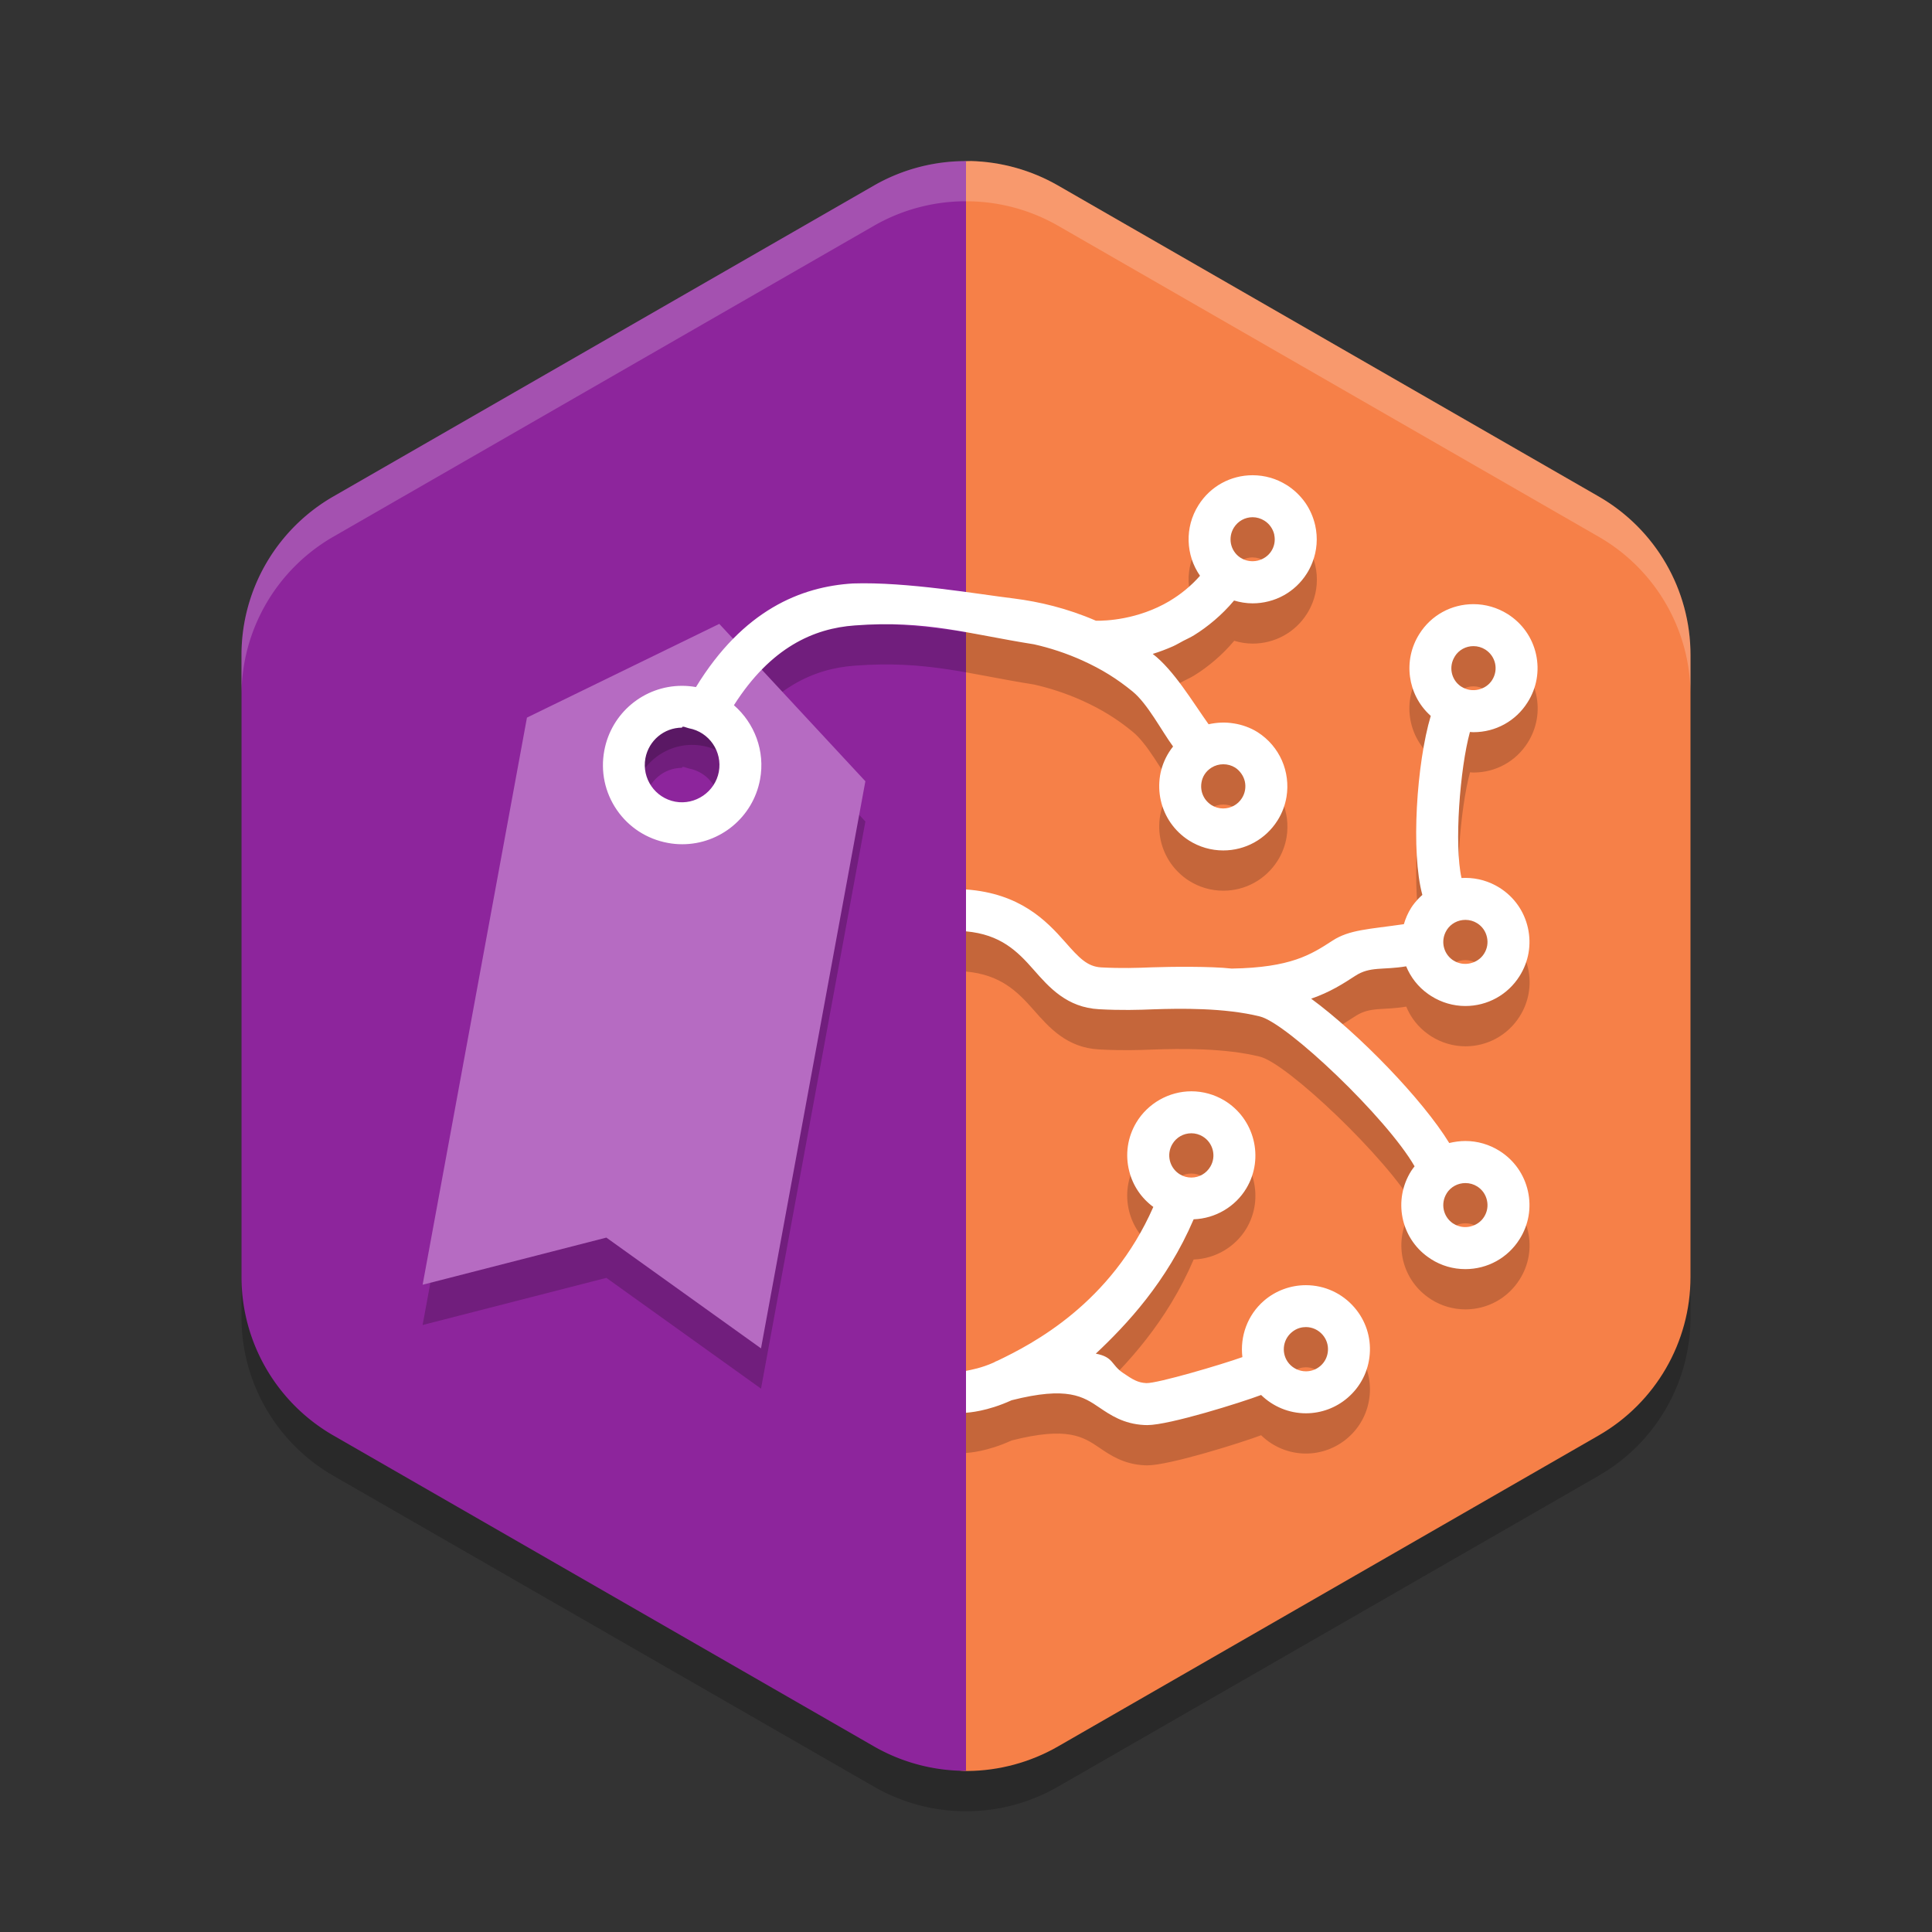 <svg xmlns="http://www.w3.org/2000/svg" width="48" height="48" version="1">
 <rect width="100%" height="100%" fill="#333333" stroke="none"/>
 <path style="opacity:0.2" d="m 24.108,5.001 a 4.566,4.548 0 0 0 -2.391,0.607 l -13.434,7.726 A 4.566,4.548 0 0 0 6,17.273 v 15.453 a 4.566,4.548 0 0 0 2.283,3.939 l 13.434,7.726 a 4.566,4.548 0 0 0 4.566,0 l 13.434,-7.726 A 4.566,4.548 0 0 0 42,32.725 v -15.453 a 4.566,4.548 0 0 0 -2.283,-3.939 l -13.434,-7.726 a 4.566,4.548 0 0 0 -2.175,-0.607 z"/>
 <path style="fill:#f68048" d="m 24.107,4 v 0.002 C 23.27,3.981 22.727,5.187 22.001,5.603 L 9.848,14.254 C 8.435,15.067 8.205,15.502 8.205,17.127 L 7.778,31.727 c 4.686e-4,1.624 0.017,2.201 1.43,3.013 l 12.509,8.153 c 0.718,0.413 1.521,1.114 2.323,1.107 0.775,-0.007 1.549,-0.21 2.244,-0.609 L 39.717,35.664 C 41.129,34.852 42,33.351 42,31.727 V 16.273 c 2.32e-4,-1.625 -0.87,-3.127 -2.283,-3.939 L 26.283,4.607 C 25.62,4.227 24.872,4.018 24.107,4 Z"/>
 <path style="fill:#8d259c" d="M 24 4.004 A 4.566 4.548 0 0 0 21.717 4.607 L 8.283 12.334 A 4.566 4.548 0 0 0 6 16.273 L 6 31.727 A 4.566 4.548 0 0 0 8.283 35.664 L 21.717 43.391 A 4.566 4.548 0 0 0 24 43.996 L 24 4.004 z"/>
 <path style="opacity:0.2" d="m 31.121,12.806 c -0.55,0 -1.052,0.278 -1.344,0.742 -0.176,0.278 -0.255,0.589 -0.246,0.895 0,0 0,0.002 0,0.002 0.005,0.152 0.031,0.303 0.078,0.447 0,0 0,0.002 0,0.002 0.048,0.144 0.117,0.283 0.205,0.41 -0.118,0.134 -0.242,0.251 -0.369,0.355 0,0 -0.002,0.002 -0.002,0.002 -0.127,0.103 -0.257,0.192 -0.387,0.27 0,0 -0.002,0.002 -0.002,0.002 -0.785,0.465 -1.585,0.492 -1.826,0.488 -0.72,-0.313 -1.418,-0.473 -2.025,-0.551 -0.915,-0.11 -2.671,-0.42 -4.014,-0.375 -1.29,0.079 -2.723,0.656 -3.898,2.574 -0.114,-0.02 -0.231,-0.031 -0.346,-0.031 -0.947,0 -1.759,0.676 -1.932,1.607 -0.096,0.517 0.013,1.041 0.311,1.475 0.297,0.433 0.747,0.724 1.264,0.82 0.119,0.022 0.24,0.033 0.361,0.033 0.947,0 1.76,-0.676 1.934,-1.607 0.132,-0.71 -0.139,-1.403 -0.648,-1.846 0.917,-1.444 1.988,-1.909 3,-1.982 1.783,-0.136 2.828,0.213 4.457,0.469 0.385,0.087 0.796,0.218 1.211,0.406 0.001,5.21e-4 0.003,0.001 0.004,0.002 0.224,0.102 0.439,0.214 0.645,0.342 0.206,0.127 0.401,0.269 0.588,0.422 0.374,0.306 0.71,0.962 1.006,1.367 -0.035,0.045 -0.069,0.09 -0.1,0.139 -0.117,0.186 -0.191,0.386 -0.225,0.59 0,0 0,0.002 0,0.002 -0.016,0.101 -0.023,0.203 -0.02,0.305 0,0 0,0.002 0,0.002 0.003,0.102 0.017,0.204 0.039,0.303 0.023,0.1 0.054,0.197 0.096,0.291 0.082,0.186 0.2,0.358 0.352,0.504 0.076,0.074 0.159,0.14 0.252,0.199 0.255,0.162 0.55,0.248 0.852,0.248 0.549,0 1.053,-0.278 1.348,-0.742 0.117,-0.185 0.191,-0.386 0.225,-0.59 0.05,-0.306 0.01,-0.619 -0.113,-0.9 -0.123,-0.281 -0.329,-0.53 -0.607,-0.707 -0.09,-0.057 -0.186,-0.102 -0.285,-0.139 -0.098,-0.036 -0.2,-0.062 -0.303,-0.078 0,0 -0.002,0 -0.002,0 -0.104,-0.016 -0.208,-0.023 -0.312,-0.02 -0.105,0.004 -0.21,0.018 -0.312,0.041 -0.4,-0.56 -0.863,-1.345 -1.389,-1.748 0.163,-0.05 0.333,-0.113 0.504,-0.189 0.086,-0.038 0.173,-0.091 0.26,-0.137 0.087,-0.046 0.174,-0.083 0.262,-0.137 0.174,-0.107 0.344,-0.232 0.512,-0.375 0.167,-0.143 0.33,-0.305 0.484,-0.488 0.149,0.045 0.304,0.07 0.461,0.07 0.137,0 0.272,-0.018 0.4,-0.051 0.129,-0.033 0.254,-0.083 0.369,-0.146 0.231,-0.127 0.43,-0.312 0.576,-0.543 0.057,-0.089 0.103,-0.183 0.141,-0.279 0.112,-0.29 0.138,-0.607 0.068,-0.918 -0.046,-0.208 -0.132,-0.401 -0.252,-0.57 -0.059,-0.084 -0.128,-0.163 -0.203,-0.234 -0.076,-0.072 -0.159,-0.138 -0.25,-0.195 -0.127,-0.08 -0.264,-0.142 -0.406,-0.184 0,0 -0.002,0 -0.002,0 -0.143,-0.041 -0.291,-0.062 -0.441,-0.062 z m 0,1.043 c 0.103,0 0.205,0.031 0.293,0.086 0.062,0.04 0.115,0.09 0.156,0.148 0.041,0.058 0.072,0.124 0.088,0.195 0,0 0,0.002 0,0.002 2.92e-4,0.001 -2.82e-4,0.003 0,0.004 0.03,0.14 0.006,0.284 -0.072,0.406 -0.078,0.124 -0.206,0.207 -0.344,0.238 -0.138,0.031 -0.288,0.012 -0.414,-0.068 l -0.025,-0.016 c -0.119,-0.084 -0.195,-0.208 -0.221,-0.342 -0.025,-0.132 -0.002,-0.275 0.076,-0.398 0.1,-0.159 0.273,-0.256 0.463,-0.256 z m 5.486,2.16 c -0.55,0 -1.052,0.276 -1.344,0.74 -0.417,0.658 -0.292,1.51 0.266,2.02 0.005,0.004 0.012,0.012 0.018,0.016 -0.351,1.175 -0.498,3.385 -0.209,4.449 -0.037,0.034 -0.075,0.066 -0.109,0.104 -0.06,0.066 -0.117,0.135 -0.166,0.213 -0.083,0.131 -0.142,0.268 -0.184,0.41 -0.876,0.127 -1.353,0.135 -1.775,0.41 -0.529,0.344 -1.028,0.669 -2.504,0.693 -0.511,-0.06 -1.525,-0.047 -1.977,-0.031 -0.372,0.015 -0.756,0.027 -1.26,0.002 -0.347,-0.019 -0.548,-0.23 -0.9,-0.631 C 25.994,23.87 25.339,23.195 24,23.097 v 1.041 c 0.857,0.078 1.274,0.491 1.68,0.953 0.387,0.44 0.826,0.939 1.627,0.982 0.551,0.03 0.977,0.017 1.354,0.002 0.648,-0.022 1.758,-0.042 2.643,0.178 0.678,0.167 3.147,2.514 3.842,3.723 -0.028,0.037 -0.057,0.074 -0.082,0.113 -0.453,0.716 -0.268,1.659 0.42,2.145 0.019,0.015 0.04,0.027 0.074,0.051 0.255,0.161 0.549,0.246 0.85,0.246 0.55,0 1.054,-0.279 1.346,-0.742 0.227,-0.357 0.301,-0.781 0.209,-1.195 -0.093,-0.416 -0.343,-0.771 -0.705,-1 -0.255,-0.16 -0.547,-0.246 -0.848,-0.246 -0.137,0 -0.273,0.019 -0.402,0.051 -0.666,-1.089 -2.25,-2.718 -3.43,-3.586 0.471,-0.163 0.794,-0.372 1.096,-0.568 0.372,-0.241 0.681,-0.138 1.264,-0.236 0.11,0.269 0.296,0.511 0.549,0.689 0.019,0.015 0.038,0.025 0.072,0.049 0.255,0.161 0.549,0.248 0.85,0.248 0.55,0 1.054,-0.279 1.346,-0.742 0.227,-0.358 0.301,-0.783 0.209,-1.197 -0.093,-0.415 -0.341,-0.769 -0.703,-0.998 -0.255,-0.16 -0.549,-0.246 -0.85,-0.246 -0.033,0 -0.065,0.002 -0.098,0.004 -0.185,-0.821 -0.039,-2.72 0.209,-3.629 0.029,0.003 0.059,0.006 0.088,0.006 0.55,0 1.052,-0.277 1.344,-0.74 0.227,-0.358 0.303,-0.783 0.211,-1.197 -0.093,-0.416 -0.343,-0.769 -0.705,-0.998 -0.255,-0.16 -0.549,-0.246 -0.85,-0.246 z m 0,1.043 c 0.104,0 0.206,0.029 0.293,0.084 0.125,0.079 0.212,0.201 0.244,0.346 0.032,0.142 0.007,0.288 -0.072,0.412 -0.155,0.247 -0.505,0.331 -0.758,0.17 l -0.025,-0.016 c -0.239,-0.168 -0.301,-0.492 -0.145,-0.74 v -0.002 c 0.101,-0.159 0.273,-0.254 0.463,-0.254 z m -19.598,2.008 c 0.036,0.01 0.079,0.028 0.107,0.033 0.503,0.094 0.835,0.579 0.742,1.082 -0.092,0.495 -0.582,0.834 -1.082,0.742 -0.503,-0.094 -0.836,-0.577 -0.742,-1.08 0.082,-0.439 0.464,-0.76 0.91,-0.76 0,-0.029 0.029,-0.027 0.064,-0.018 z m 13.383,0.928 c 0.104,0 0.207,0.028 0.293,0.082 0.064,0.041 0.115,0.094 0.156,0.152 0.041,0.059 0.07,0.125 0.086,0.193 0.031,0.138 0.009,0.286 -0.072,0.414 -0.102,0.161 -0.276,0.256 -0.467,0.256 -0.103,0 -0.203,-0.029 -0.291,-0.084 -0.064,-0.041 -0.118,-0.094 -0.158,-0.152 -0.04,-0.058 -0.068,-0.123 -0.084,-0.191 0,0 0,-0.002 0,-0.002 -0.015,-0.069 -0.017,-0.14 -0.006,-0.211 0.012,-0.071 0.036,-0.139 0.076,-0.203 0.044,-0.069 0.104,-0.127 0.176,-0.172 0.087,-0.054 0.187,-0.082 0.291,-0.082 z m 6.016,3.865 c 0.104,0 0.206,0.029 0.293,0.084 0.125,0.079 0.21,0.202 0.242,0.346 0.032,0.142 0.007,0.288 -0.072,0.412 -0.155,0.247 -0.503,0.331 -0.756,0.17 l -0.025,-0.016 C 35.851,24.681 35.787,24.357 35.943,24.109 v -0.002 c 0.101,-0.159 0.275,-0.254 0.465,-0.254 z m -6.809,4.26 c -0.558,0 -1.083,0.298 -1.369,0.777 -0.218,0.365 -0.28,0.793 -0.176,1.205 0.091,0.362 0.303,0.673 0.6,0.891 -1.054,2.397 -2.997,3.401 -3.867,3.818 -0.033,0.011 -0.065,0.027 -0.094,0.045 C 24.385,34.988 24.132,35.031 24,35.058 v 1.041 c 0.071,-0.007 0.519,-0.03 1.133,-0.311 1.39,-0.353 1.778,-0.093 2.186,0.184 0.265,0.18 0.595,0.405 1.107,0.432 0.026,0.001 0.053,0.002 0.08,0.002 0.548,0 2.345,-0.566 2.826,-0.748 0.297,0.29 0.695,0.455 1.113,0.455 0.38,0 0.747,-0.137 1.035,-0.385 0.322,-0.276 0.518,-0.662 0.551,-1.086 0.033,-0.424 -0.102,-0.834 -0.379,-1.156 -0.303,-0.353 -0.742,-0.557 -1.207,-0.557 -0.379,0 -0.749,0.135 -1.037,0.383 -0.419,0.359 -0.603,0.893 -0.541,1.404 -0.506,0.182 -2.109,0.655 -2.387,0.646 -0.213,-0.011 -0.338,-0.089 -0.578,-0.252 -0.305,-0.207 -0.228,-0.393 -0.678,-0.48 0.763,-0.718 1.762,-1.777 2.432,-3.338 0.536,-0.019 1.034,-0.309 1.311,-0.771 0.448,-0.753 0.2,-1.733 -0.553,-2.184 -0.247,-0.147 -0.528,-0.225 -0.814,-0.225 z m 0,1.043 c 0.098,0 0.195,0.027 0.279,0.078 0.26,0.156 0.346,0.492 0.191,0.752 -0.1,0.168 -0.277,0.27 -0.473,0.27 -0.099,0 -0.196,-0.026 -0.281,-0.078 -0.126,-0.075 -0.214,-0.196 -0.25,-0.338 -0.036,-0.142 -0.014,-0.29 0.061,-0.416 C 29.227,29.256 29.404,29.156 29.6,29.156 Z m 6.809,1.236 c 0.104,0 0.206,0.029 0.293,0.084 0.125,0.079 0.21,0.201 0.242,0.346 0.032,0.142 0.007,0.288 -0.072,0.412 -0.155,0.247 -0.503,0.331 -0.756,0.17 l -0.025,-0.016 c -0.239,-0.168 -0.303,-0.492 -0.146,-0.74 v -0.002 c 0.101,-0.159 0.275,-0.254 0.465,-0.254 z m -3.963,3.578 c 0.16,0 0.311,0.071 0.416,0.193 0.096,0.112 0.142,0.252 0.131,0.398 -0.011,0.146 -0.078,0.279 -0.189,0.375 -0.127,0.109 -0.265,0.133 -0.357,0.133 -0.161,0 -0.314,-0.07 -0.418,-0.191 -0.197,-0.23 -0.17,-0.578 0.061,-0.775 0.128,-0.11 0.265,-0.133 0.357,-0.133 z"/>
 <path style="opacity:0.2" d="M 17.87,16.5 13.092,18.829 10.5,32.919 15.065,31.748 18.907,34.5 21.5,20.41 Z m -0.946,4.975 c -0.804,-0.151 -1.334,-0.933 -1.184,-1.745 0.15,-0.813 0.922,-1.349 1.726,-1.198 0.804,0.151 1.335,0.933 1.185,1.745 -0.149,0.813 -0.923,1.349 -1.726,1.198 z"/>
 <path style="fill:#b66bc2" d="M 17.87,15.5 13.092,17.829 10.5,31.919 15.065,30.748 18.907,33.5 21.5,19.41 Z m -0.946,4.975 c -0.804,-0.151 -1.334,-0.933 -1.184,-1.745 0.15,-0.813 0.922,-1.349 1.726,-1.198 0.804,0.151 1.335,0.933 1.185,1.745 -0.149,0.813 -0.923,1.349 -1.726,1.198 z"/>
 <path style="fill:#ffffff" d="M 31.121 11.807 C 30.571 11.807 30.069 12.085 29.777 12.549 C 29.601 12.827 29.522 13.138 29.531 13.443 C 29.531 13.443 29.531 13.445 29.531 13.445 C 29.536 13.598 29.562 13.748 29.609 13.893 C 29.609 13.893 29.609 13.895 29.609 13.895 C 29.657 14.039 29.726 14.178 29.814 14.305 C 29.696 14.439 29.573 14.556 29.445 14.66 C 29.445 14.66 29.443 14.662 29.443 14.662 C 29.317 14.765 29.187 14.854 29.057 14.932 C 29.057 14.932 29.055 14.934 29.055 14.934 C 28.27 15.398 27.469 15.426 27.229 15.422 C 26.509 15.109 25.811 14.949 25.203 14.871 C 24.288 14.761 22.532 14.451 21.189 14.496 C 19.9 14.575 18.466 15.152 17.291 17.07 C 17.177 17.05 17.06 17.039 16.945 17.039 C 15.999 17.039 15.187 17.715 15.014 18.646 C 14.917 19.163 15.027 19.688 15.324 20.121 C 15.621 20.554 16.071 20.845 16.588 20.941 C 16.707 20.964 16.828 20.975 16.949 20.975 C 17.896 20.975 18.71 20.299 18.883 19.367 C 19.015 18.657 18.744 17.965 18.234 17.521 C 19.152 16.078 20.223 15.612 21.234 15.539 C 23.017 15.403 24.062 15.752 25.691 16.008 C 26.077 16.095 26.487 16.226 26.902 16.414 C 26.904 16.415 26.905 16.415 26.906 16.416 C 27.13 16.518 27.345 16.63 27.551 16.758 C 27.756 16.885 27.952 17.027 28.139 17.18 C 28.513 17.486 28.849 18.142 29.145 18.547 C 29.109 18.592 29.075 18.637 29.045 18.686 C 28.928 18.871 28.854 19.071 28.82 19.275 C 28.82 19.275 28.82 19.277 28.82 19.277 C 28.804 19.379 28.798 19.48 28.801 19.582 C 28.801 19.582 28.801 19.584 28.801 19.584 C 28.804 19.686 28.818 19.788 28.84 19.887 C 28.862 19.987 28.894 20.083 28.936 20.178 C 29.017 20.364 29.136 20.536 29.287 20.682 C 29.363 20.755 29.446 20.822 29.539 20.881 C 29.794 21.043 30.089 21.129 30.391 21.129 C 30.94 21.129 31.444 20.851 31.738 20.387 C 31.856 20.201 31.929 20.001 31.963 19.797 C 32.013 19.491 31.973 19.178 31.85 18.896 C 31.726 18.615 31.521 18.366 31.242 18.189 C 31.152 18.132 31.056 18.087 30.957 18.051 C 30.859 18.015 30.757 17.989 30.654 17.973 C 30.654 17.973 30.652 17.973 30.652 17.973 C 30.549 17.956 30.445 17.949 30.34 17.953 C 30.235 17.957 30.13 17.971 30.027 17.994 C 29.627 17.434 29.164 16.649 28.639 16.246 C 28.802 16.196 28.971 16.133 29.143 16.057 C 29.228 16.019 29.316 15.965 29.402 15.92 C 29.49 15.874 29.577 15.837 29.664 15.783 C 29.838 15.676 30.008 15.551 30.176 15.408 C 30.343 15.265 30.506 15.104 30.66 14.92 C 30.809 14.964 30.964 14.99 31.121 14.99 C 31.258 14.99 31.393 14.972 31.521 14.939 C 31.651 14.906 31.775 14.857 31.891 14.793 C 32.122 14.666 32.321 14.481 32.467 14.25 C 32.524 14.161 32.57 14.067 32.607 13.971 C 32.72 13.681 32.745 13.364 32.676 13.053 C 32.629 12.845 32.543 12.652 32.424 12.482 C 32.364 12.398 32.296 12.32 32.221 12.248 C 32.145 12.176 32.062 12.11 31.971 12.053 C 31.844 11.973 31.707 11.911 31.564 11.869 C 31.564 11.869 31.562 11.869 31.562 11.869 C 31.42 11.828 31.271 11.807 31.121 11.807 z M 31.121 12.85 C 31.224 12.85 31.326 12.881 31.414 12.936 C 31.476 12.975 31.529 13.025 31.57 13.084 C 31.611 13.142 31.642 13.208 31.658 13.279 C 31.658 13.279 31.658 13.281 31.658 13.281 C 31.658 13.283 31.658 13.284 31.658 13.285 C 31.688 13.426 31.664 13.569 31.586 13.691 C 31.508 13.815 31.38 13.898 31.242 13.93 C 31.104 13.96 30.954 13.941 30.828 13.861 L 30.803 13.846 C 30.683 13.761 30.608 13.638 30.582 13.504 C 30.557 13.371 30.58 13.229 30.658 13.105 C 30.759 12.946 30.931 12.85 31.121 12.85 z M 36.607 15.01 C 36.058 15.01 35.555 15.286 35.264 15.75 C 34.847 16.408 34.972 17.26 35.529 17.77 C 35.535 17.773 35.541 17.781 35.547 17.785 C 35.196 18.96 35.049 21.17 35.338 22.234 C 35.301 22.268 35.263 22.3 35.229 22.338 C 35.169 22.404 35.112 22.473 35.062 22.551 C 34.98 22.681 34.92 22.819 34.879 22.961 C 34.002 23.088 33.526 23.096 33.104 23.371 C 32.574 23.715 32.075 24.04 30.6 24.064 C 30.089 24.005 29.075 24.017 28.623 24.033 C 28.251 24.048 27.867 24.061 27.363 24.035 C 27.016 24.016 26.815 23.805 26.463 23.404 C 25.994 22.87 25.339 22.195 24 22.098 L 24 23.139 C 24.857 23.217 25.274 23.629 25.68 24.092 C 26.066 24.532 26.506 25.031 27.307 25.074 C 27.857 25.104 28.284 25.091 28.66 25.076 C 29.308 25.054 30.418 25.034 31.303 25.254 C 31.981 25.421 34.449 27.768 35.145 28.977 C 35.116 29.014 35.087 29.051 35.062 29.09 C 34.609 29.806 34.795 30.749 35.482 31.234 C 35.501 31.249 35.522 31.262 35.557 31.285 C 35.812 31.447 36.105 31.531 36.406 31.531 C 36.956 31.531 37.461 31.252 37.752 30.789 C 37.979 30.432 38.053 30.008 37.961 29.594 C 37.868 29.178 37.618 28.823 37.256 28.594 C 37.001 28.434 36.709 28.348 36.408 28.348 C 36.271 28.348 36.135 28.367 36.006 28.398 C 35.34 27.31 33.756 25.68 32.576 24.812 C 33.048 24.649 33.37 24.44 33.672 24.244 C 34.043 24.003 34.352 24.106 34.936 24.008 C 35.046 24.277 35.231 24.519 35.484 24.697 C 35.503 24.712 35.522 24.723 35.557 24.746 C 35.812 24.907 36.105 24.994 36.406 24.994 C 36.956 24.994 37.461 24.715 37.752 24.252 C 37.979 23.894 38.053 23.469 37.961 23.055 C 37.868 22.639 37.619 22.285 37.258 22.057 C 37.003 21.896 36.709 21.811 36.408 21.811 C 36.376 21.811 36.343 21.813 36.311 21.814 C 36.126 20.994 36.271 19.094 36.52 18.186 C 36.549 18.188 36.578 18.191 36.607 18.191 C 37.158 18.191 37.66 17.914 37.951 17.451 C 38.179 17.094 38.254 16.669 38.162 16.254 C 38.069 15.838 37.819 15.485 37.457 15.256 C 37.202 15.096 36.908 15.01 36.607 15.01 z M 36.607 16.053 C 36.711 16.053 36.813 16.082 36.9 16.137 C 37.025 16.216 37.112 16.338 37.145 16.482 C 37.176 16.624 37.151 16.77 37.072 16.895 C 36.917 17.142 36.568 17.225 36.314 17.064 L 36.289 17.049 C 36.05 16.881 35.988 16.556 36.145 16.309 L 36.145 16.307 C 36.245 16.147 36.418 16.053 36.607 16.053 z M 17.01 18.061 C 17.046 18.07 17.089 18.089 17.117 18.094 C 17.62 18.187 17.952 18.673 17.859 19.176 C 17.767 19.671 17.277 20.01 16.777 19.918 C 16.274 19.824 15.942 19.341 16.035 18.838 C 16.117 18.399 16.499 18.078 16.945 18.078 C 16.945 18.049 16.974 18.051 17.01 18.061 z M 30.393 18.988 C 30.497 18.988 30.599 19.016 30.686 19.07 C 30.75 19.111 30.801 19.164 30.842 19.223 C 30.883 19.281 30.912 19.347 30.928 19.416 C 30.958 19.554 30.936 19.702 30.855 19.83 C 30.754 19.991 30.579 20.086 30.389 20.086 C 30.285 20.086 30.186 20.057 30.098 20.002 C 30.034 19.961 29.98 19.908 29.939 19.85 C 29.899 19.791 29.871 19.726 29.855 19.658 C 29.855 19.658 29.855 19.656 29.855 19.656 C 29.84 19.587 29.838 19.516 29.85 19.445 C 29.861 19.375 29.885 19.306 29.926 19.242 C 29.97 19.173 30.029 19.115 30.102 19.07 C 30.189 19.016 30.289 18.988 30.393 18.988 z M 36.408 22.854 C 36.512 22.854 36.614 22.883 36.701 22.938 C 36.826 23.017 36.911 23.139 36.943 23.283 C 36.975 23.425 36.95 23.571 36.871 23.695 C 36.716 23.942 36.368 24.026 36.115 23.865 L 36.09 23.85 C 35.851 23.682 35.787 23.357 35.943 23.109 L 35.943 23.107 C 36.044 22.948 36.219 22.854 36.408 22.854 z M 29.6 27.113 C 29.042 27.113 28.516 27.412 28.23 27.891 C 28.013 28.256 27.95 28.683 28.055 29.096 C 28.146 29.458 28.357 29.768 28.654 29.986 C 27.601 32.383 25.657 33.388 24.787 33.805 C 24.754 33.816 24.722 33.832 24.693 33.85 C 24.385 33.988 24.132 34.032 24 34.059 L 24 35.1 C 24.072 35.092 24.519 35.069 25.133 34.789 C 26.523 34.436 26.911 34.696 27.318 34.973 C 27.584 35.152 27.913 35.378 28.426 35.404 C 28.452 35.406 28.479 35.406 28.506 35.406 C 29.054 35.406 30.851 34.84 31.332 34.658 C 31.629 34.948 32.027 35.113 32.445 35.113 C 32.825 35.113 33.193 34.976 33.48 34.729 C 33.803 34.452 33.999 34.066 34.031 33.643 C 34.064 33.219 33.929 32.808 33.652 32.486 C 33.349 32.133 32.911 31.93 32.445 31.93 C 32.066 31.93 31.696 32.065 31.408 32.312 C 30.989 32.672 30.805 33.205 30.867 33.717 C 30.361 33.899 28.759 34.372 28.48 34.363 C 28.267 34.352 28.142 34.274 27.902 34.111 C 27.598 33.905 27.675 33.718 27.225 33.631 C 27.988 32.913 28.987 31.854 29.656 30.293 C 30.192 30.274 30.691 29.984 30.967 29.521 C 31.415 28.769 31.167 27.789 30.414 27.338 C 30.167 27.191 29.886 27.113 29.6 27.113 z M 29.6 28.156 C 29.698 28.156 29.794 28.183 29.879 28.234 C 30.139 28.39 30.225 28.727 30.07 28.986 C 29.97 29.154 29.793 29.256 29.598 29.256 C 29.499 29.256 29.402 29.23 29.316 29.178 C 29.191 29.103 29.102 28.982 29.066 28.84 C 29.031 28.698 29.052 28.55 29.127 28.424 C 29.227 28.256 29.404 28.156 29.6 28.156 z M 36.408 29.393 C 36.512 29.393 36.614 29.422 36.701 29.477 C 36.826 29.556 36.911 29.678 36.943 29.822 C 36.975 29.965 36.95 30.11 36.871 30.234 C 36.716 30.481 36.368 30.565 36.115 30.404 L 36.09 30.389 C 35.851 30.221 35.787 29.896 35.943 29.648 L 35.943 29.646 C 36.044 29.487 36.219 29.393 36.408 29.393 z M 32.445 32.971 C 32.606 32.971 32.756 33.042 32.861 33.164 C 32.957 33.276 33.003 33.416 32.992 33.562 C 32.981 33.709 32.915 33.842 32.803 33.938 C 32.675 34.047 32.538 34.07 32.445 34.07 C 32.284 34.07 32.132 34 32.027 33.879 C 31.83 33.649 31.858 33.301 32.088 33.104 C 32.216 32.993 32.353 32.971 32.445 32.971 z"/>
 <path style="opacity:0.2;fill:#ffffff" d="m 24.107,4.002 a 4.566,4.548 0 0 0 -2.39,0.605 L 8.283,12.334 A 4.566,4.548 0 0 0 6,16.273 v 1 A 4.566,4.548 0 0 1 8.283,13.334 L 21.717,5.607 a 4.566,4.548 0 0 1 2.391,-0.605 4.566,4.548 0 0 1 2.176,0.605 L 39.717,13.334 A 4.566,4.548 0 0 1 42,17.273 v -1 A 4.566,4.548 0 0 0 39.717,12.334 L 26.283,4.607 A 4.566,4.548 0 0 0 24.107,4.002 Z"/>
</svg>
